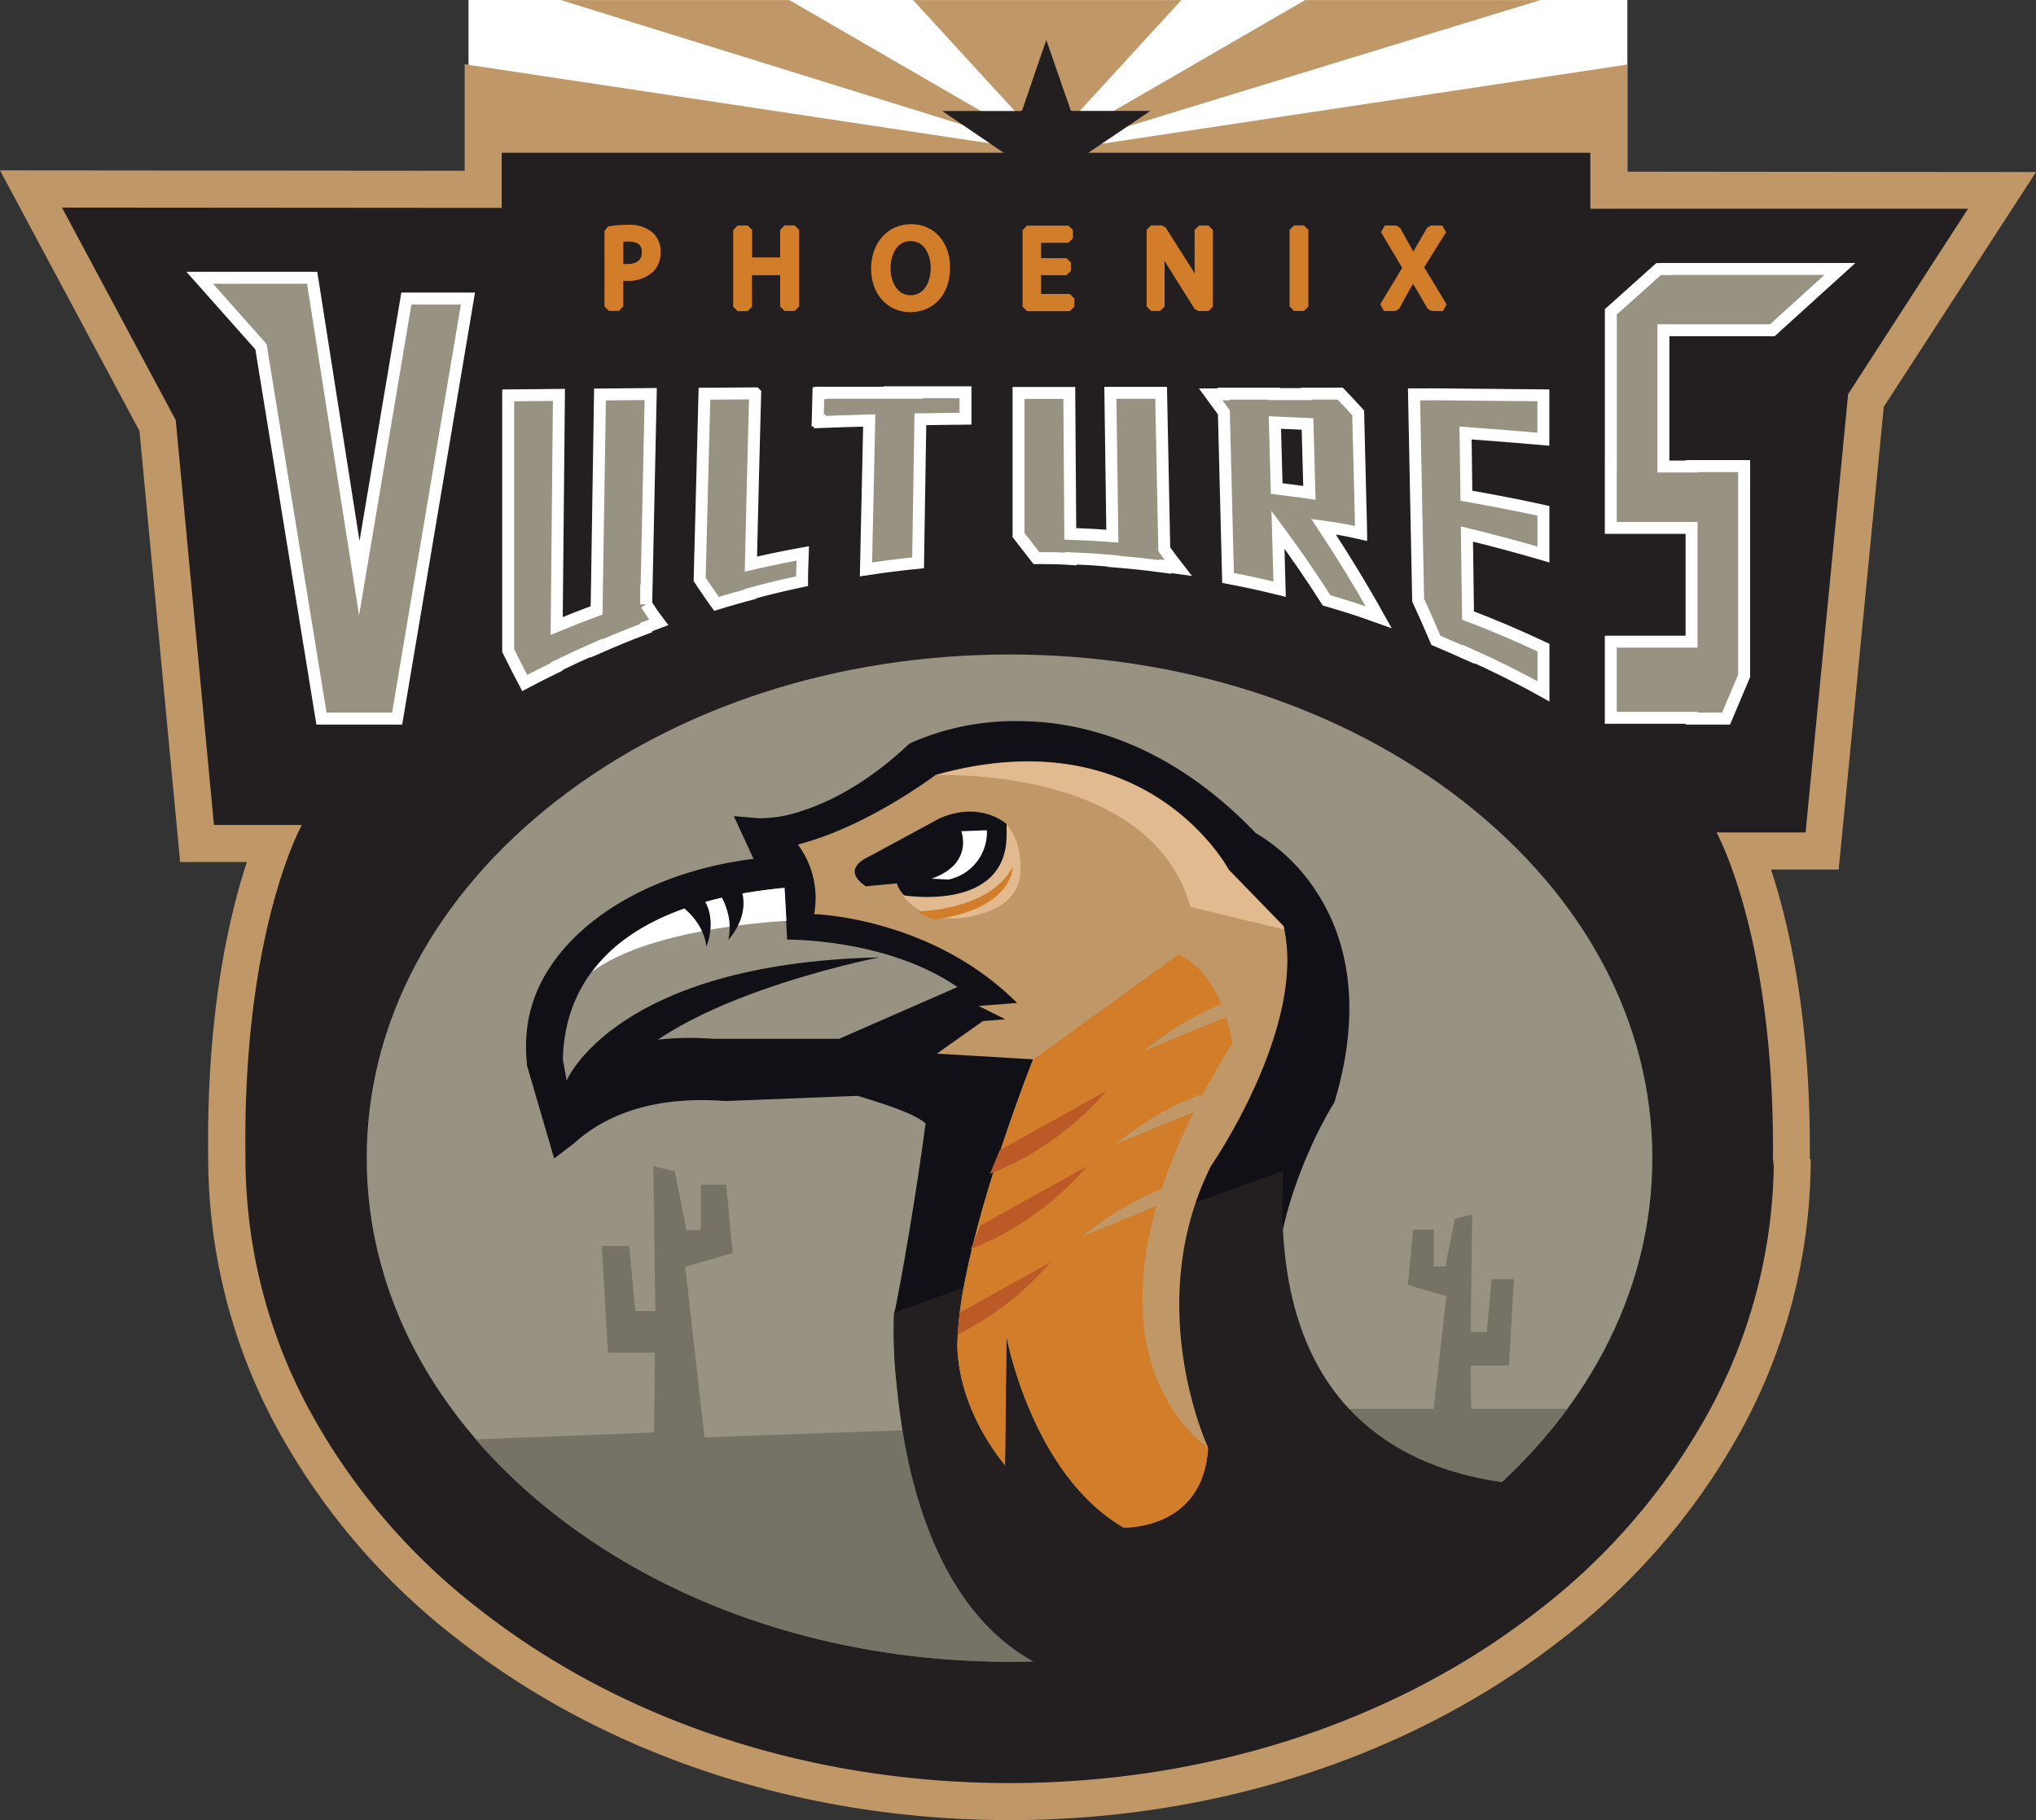 <svg xmlns="http://www.w3.org/2000/svg" id="Layer_1" width="361.13" height="322.87" data-name="Layer 1"><rect width="100%" height="100%" fill="#333333" stroke="none"/><defs id="defs4"><style id="style2">.cls-1{fill:#c09867}.cls-2{fill:#231f20}.cls-3{fill:#fff}.cls-11,.cls-4{fill:#d17d2a}.cls-10{stroke-miterlimit:10}.cls-6{fill:#101016}.cls-7{fill:#e2ba8f}.cls-10,.cls-8{fill:#989282}.cls-9{fill:#bc5a27}.cls-10{stroke:#fff;stroke-width:2.12px}.cls-11{stroke:#d17d2a;stroke-linecap:square;stroke-linejoin:bevel;stroke-width:1.58px}.cls-12{fill:#777266}</style></defs><path id="rect70" d="M83.1 0h205.55v34.44H83.1z" class="cls-3" style="fill:#fff"/><path id="polygon72" d="M280.38 343.98h-47.6l23.8 25.96z" class="cls-1" style="fill:#c09867" transform="translate(-70.83 -343.97)"/><path id="path74" d="M288.64 30.45v-19L186.55 26.84l.25.28-1.05-.16-1.06.16.26-.28L82.42 11.4v18.89L0 30.22l24.74 46.23 7.21 76.47h11.84c-3.24 9.84-7.21 27.19-6.86 52.56a100.5 100.5 0 0 0 12.45 48.31 119.5 119.5 0 0 0 32 37.15c26.42 20.59 61.12 31.93 97.71 31.93s71.29-11.34 97.71-31.93a119.5 119.5 0 0 0 32-37.15 100.4 100.4 0 0 0 12.37-48.17h-.16c.22-24.72-3.68-41.68-6.88-51.37h12l8-82.09 27-41.64z" class="cls-1" style="fill:#c09867"/><path id="polygon76" d="M210.83 343.98H170.3l85.69 26.6.27-.29z" class="cls-1" style="fill:#c09867" transform="translate(-70.83 -343.97)"/><path id="polygon78" d="m256.26 370.66.33.1.31-.09-.32-.19z" class="cls-1" style="fill:#c09867" transform="translate(-70.83 -343.97)"/><path id="polygon80" d="m257.2 370.84-.26.04.69.21z" class="cls-1" style="fill:#c09867" transform="translate(-70.83 -343.97)"/><path id="polygon82" d="m256.22 370.88-.26-.04-.43.25z" class="cls-1" style="fill:#c09867" transform="translate(-70.83 -343.97)"/><path id="polygon84" d="m257.17 370.58 86.9-26.6h-41.74l-45.43 26.31z" class="cls-1" style="fill:#c09867" transform="translate(-70.83 -343.97)"/><path id="path86" d="M282.08 37.03V27.1H88.99v9.78l-78-.06 20.18 37.7 6.78 71.83h15.59s-10.59 18.86-10 59.08a93.85 93.85 0 0 0 11.63 45.23 112.7 112.7 0 0 0 30.23 35.1c25.27 19.69 58.54 30.54 93.67 30.54s68.4-10.85 93.67-30.54a112.9 112.9 0 0 0 30.23-35.1 93.9 93.9 0 0 0 11.66-45.06l-.17 1.14c.57-40.22-10-59.07-10-59.07h15.8l7.55-77.76 21.26-32.88z" class="cls-2" style="fill:#231f20"/><path id="path88" d="M259.49 142.1c-21.51-16.76-50.07-26-80.43-26s-58.92 9.23-80.43 26c-21.66 16.93-33.59 39.37-33.59 63.33s11.93 46.45 33.59 63.33c21.51 16.76 50.07 26 80.43 26s58.92-9.24 80.43-26c21.66-16.88 33.59-39.37 33.59-63.33s-11.91-46.4-33.59-63.33" class="cls-8" style="fill:#989282"/><path id="polygon90" d="M115.29 393.25h-9.03l10.86 12.23 10.73 65.96h13.42l12.56-74.51h-10.92l-8.35 49.6-8.36-53.28z" class="cls-10" style="fill:#989282;stroke:#fff;stroke-width:2.12px;stroke-miterlimit:10" transform="translate(-70.83 -343.97)"/><path id="polygon92" d="M365.87 402.55h19.33l11.98-10.87h-30.91v.03h-1.26l-8.46 7.57v27.45h-.01v10.88h14.33v20.19h-14.33v13.5h14.33v.14h6.12l3.2-7.57v-37.22h-9.32v.08h-5z" class="cls-10" style="fill:#989282;stroke:#fff;stroke-width:2.12px;stroke-miterlimit:10" transform="translate(-70.83 -343.97)"/><path id="path94" d="m133.95 69.78-9 .06q-.42 16.45-.85 32.92a111 111 0 0 0 3 4.36c2.37-.72 3.56-1.06 5.95-1.7v-.09c3.67-1 5.51-1.43 9.21-2.23 0-2 .08-3 .13-4.93-3.69.68-5.53 1.06-9.2 1.9q.35-15.13.76-30.29z" class="cls-10" style="fill:#989282;stroke:#fff;stroke-width:2.12px;stroke-miterlimit:10"/><path id="path96" d="M160.27 69.67h-14.69v.07h-.41l-.13 4.86h.37v.27c3.51-.13 5.26-.18 8.77-.28q-.28 13.22-.58 26.42c3.69-.56 5.54-.79 9.24-1.17q.21-12.74.41-25.46c3.22-.06 4.82-.08 8-.11v-4.68h-11.1z" class="cls-10" style="fill:#989282;stroke:#fff;stroke-width:2.12px;stroke-miterlimit:10"/><path id="path98" d="M114.62 107.2q.41-18.65.8-37.3l-9 .08-.6 38.29c-2.84 1.06-4.26 1.62-7.08 2.78q.19-20.49.4-41l-9 .09v45.27c1.18 2.38 1.76 3.52 2.93 5.75 2.26-1.19 3.39-1.76 5.67-2.87v-.12c2.8-1.36 4.21-2 7.05-3.25v.11c3.51-1.54 5.28-2.27 8.84-3.62v-.18l2.22-.83c-.95-1.25-1.38-1.89-2.23-3.2z" class="cls-10" style="fill:#989282;stroke:#fff;stroke-width:2.12px;stroke-miterlimit:10"/><path id="path100" d="M206.51 97.43q-.29-13.87-.56-27.75h-9q.18 12.71.35 25.42c-3-.21-4.48-.29-7.46-.4l-.18-25h-9v25.21c1.27 1.63 1.91 2.44 3.18 4.09 2.44 0 3.66 0 6.1.16v-.13c3 .13 4.49.22 7.49.47v.07c3.7.31 5.56.51 9.25 1v-.13l2.3.32c-1.06-1.36-1.53-2.02-2.47-3.33z" class="cls-10" style="fill:#989282;stroke:#fff;stroke-width:2.12px;stroke-miterlimit:10"/><path id="path102" d="M253.91 69.95h-3.1q.36 18.25.73 36.5c1.27 2.78 1.9 4.21 3.16 7.15 2.32 1 3.47 1.47 5.77 2.51V116c4.5 2 9 4.24 13.3 6.64v-7.76c-4.39-2.05-8.88-4-13.38-5.68l-.2-14.47q6.81 1.65 13.57 3.63v-7.75c-4.54-1-9.09-1.87-13.66-2.67l-.15-11.13q6.9.5 13.8 1.1v-7.78q-9.9-.11-19.81-.19z" class="cls-10" style="fill:#989282;stroke:#fff;stroke-width:2.12px;stroke-miterlimit:10"/><path id="path104" d="M241.43 94.64v-.1l-.14-5.74-.39-15.57c-1.27-1.4-1.91-2.08-3.19-3.41h-5.93v.09H226v-.08h-9v.13h-2.26l2.34 3.19q.38 14.69.74 29.37c3.67.71 5.51 1.11 9.15 2-.11-4.22-.17-6.33-.29-10.55 3 4.05 5.89 8.25 8.62 12.53 3.72 1.09 5.57 1.68 9.25 3q-4.6-8.24-9.79-16.07c2.65.36 3.99.6 6.67 1.21zm-9.51-19.43c.13 4.89.2 7.33.33 12.22-2.32-.33-3.48-.48-5.8-.77-.13-4.68-.19-7-.32-11.71z" class="cls-10" style="fill:#989282;stroke:#fff;stroke-width:2.12px;stroke-miterlimit:10"/><path id="path106" d="M108.01 40.94a19.4 19.4 0 0 1 3.37-.27 5.6 5.6 0 0 1 3.81 1.13 3.66 3.66 0 0 1 1.19 2.85 4 4 0 0 1-1 2.9 5.65 5.65 0 0 1-4.21 1.48 6 6 0 0 1-1.41-.12v5.45H108zm1.76 6.55a6 6 0 0 0 1.45.14c2.12 0 3.41-1 3.41-2.9s-1.27-2.67-3.21-2.67a6.7 6.7 0 0 0-1.65.15z" class="cls-11" style="fill:#d17d2a;stroke:#d17d2a;stroke-width:1.58px;stroke-linecap:square;stroke-linejoin:bevel"/><path id="path108" d="M132.61 40.77v5.69h6.56v-5.69h1.78v13.6h-1.78v-6.34h-6.57v6.38h-1.76v-13.6z" class="cls-11" style="fill:#d17d2a;stroke:#d17d2a;stroke-width:1.58px;stroke-linecap:square;stroke-linejoin:bevel"/><path id="path110" d="M167.73 47.43c0 4.68-2.84 7.16-6.31 7.16s-6.12-2.78-6.12-6.9c0-4.31 2.69-7.14 6.32-7.14s6.11 2.85 6.11 6.88zm-10.55.22c0 2.91 1.57 5.51 4.34 5.51s4.35-2.56 4.35-5.65c0-2.7-1.41-5.53-4.33-5.53s-4.37 2.69-4.37 5.67z" class="cls-11" style="fill:#d17d2a;stroke:#d17d2a;stroke-width:1.58px;stroke-linecap:square;stroke-linejoin:bevel"/><path id="path112" d="M189.17 48.03h-5.3v4.91h5.89v1.47h-7.59v-13.6h7.34v1.48h-5.64v4.29h5.3z" class="cls-11" style="fill:#d17d2a;stroke:#d17d2a;stroke-width:1.58px;stroke-linecap:square;stroke-linejoin:bevel"/><path id="path114" d="M204.17 54.37v-13.6h1.91l4.36 6.88a38 38 0 0 1 2.44 4.42v0c-.16-1.82-.2-3.47-.2-5.59v-5.69h1.66v13.6h-1.78l-4.32-6.9a44 44 0 0 1-2.54-4.54h-.06c.1 1.72.14 3.35.14 5.61v5.81z" class="cls-11" style="fill:#d17d2a;stroke:#d17d2a;stroke-width:1.58px;stroke-linecap:square;stroke-linejoin:bevel"/><path id="path116" d="M231.28 40.77v13.6h-1.75v-13.6z" class="cls-11" style="fill:#d17d2a;stroke:#d17d2a;stroke-width:1.58px;stroke-linecap:square;stroke-linejoin:bevel"/><path id="path118" d="m253.9 54.37-1.73-3c-.71-1.15-1.16-1.89-1.58-2.68v0c-.38.79-.77 1.51-1.47 2.7l-1.64 3h-2l4.15-6.88-4-6.72h2l1.79 3.19c.51.89.89 1.57 1.25 2.3h.06c.39-.81.73-1.43 1.23-2.3l1.86-3.19h2l-4.14 6.62 4.24 7z" class="cls-11" style="fill:#d17d2a;stroke:#d17d2a;stroke-width:1.58px;stroke-linecap:square;stroke-linejoin:bevel"/><path id="path120" d="M174.17 40.03c.36-1 .68-1.95 1-2.89l2.29-6.61 1-2.85c.08-.2 0-.28-.16-.39l-6-4.09-4.92-3.34-.22-.17h13.77a.37.37 0 0 0 .43-.31c1-2.84 1.94-5.67 2.92-8.51.42-1.23.86-2.45 1.3-3.72a2 2 0 0 1 .1.19l2.76 8c.47 1.37 1 2.74 1.42 4.12.07.2.18.21.36.21h13.82l-1.25.85-8.62 5.82c-.46.31-.91.63-1.37.93a.26.26 0 0 0-.13.35l3.36 9.62.95 2.74-11.4-7.79z" class="cls-2" style="fill:#231f20"/><path id="path122" d="m163.95 253.58-39 1.39-3.4-30.25 8.4-2.45-1.14-12.12h-4.5v8.06h-2.55l-2.08-10.41-3.79-.95.35 25.72h-3.57l-1.05-11.54h-4.89l1.11 18.92h8.33l-.16 14.16-31.64 1.22a100 100 0 0 0 14.22 13.45c21.51 16.76 50.07 26 80.43 26q6.57 0 13-.58z" class="cls-12" style="fill:#777266"/><path id="path124" d="M278.01 249.9h-47.77l22.78 23.53q3.33-2.22 6.47-4.67a96 96 0 0 0 18.52-18.86" class="cls-12" style="fill:#777266"/><path id="path126" d="M233.61 158.36a32.7 32.7 0 0 0-10.9-10.6c-15.47-16.15-31.13-19.73-41.54-19.83a45.8 45.8 0 0 0-19.53 3.82l-.34.17-.28.26c-7.64 7.13-14.42 10.28-18.76 11.66a23 23 0 0 1-7.6 1.31l-4.5-.38 3.5 7.58c-22 2.75-38.62 15.14-40.19 30.35a27.3 27.3 0 0 0 0 6.06v.22l4.82 16.53 3.18-2.43a9 9 0 0 0 .72-.6c6.42-5.59 15.34-8 26.52-7.17h.15l23.26-.92c7 2.12 10.14 3.35 12.06 4.88-2.58 19.08-5.4 33.09-5.45 33.21l-.15.4v.43c-.57 16.56 3.37 29.45 11.69 38.32a37.8 37.8 0 0 0 24.35 11.68 24 24 0 0 0 2.94.17c8.66 0 17.14-4.52 24.68-13.22a68 68 0 0 0 9.66-14.75l.57-1.26-.7-1.18c-15.25-25.57 4.48-56.82 4.68-57.13l.2-.31.11-.35c2.99-9.96 4.89-24.46-3.15-36.92" class="cls-6" style="fill:#101016"/><path id="path128" d="M158.58 232.89s-2.41 56.69 33.31 65.14l41-3.15 31.53-14.71 26.27-17.87s-67.26 14.72-63.05-54.64" class="cls-2" style="fill:#231f20"/><path id="path130" d="m174.33 181.13-8.16 5.78 17.07 1s-12.87 32.32-13.4 49.66c0 0-1.05 10.5 8.41 22.33l.26-22.86s4.47 24.43 20.76 33.89c0 0 14.19.53 15-14.19 0 0-11.82-25.22.53-49.91 0 0 17.08-24.7 12.87-42.56l-9.72-10s-14.45-27.32-52-16.81c0 0-12.08 9.19-24.43 12.35a15.93 15.93 0 0 1 2.89 12.35s20.76.52 36 15.76l-6.83.52 4.73 2.37z" class="cls-1" style="fill:#c09867"/><path id="path132" d="M154.1 151.97s-5.25 2.1-.52 5.25l5.52-.52s1 5.25 10.24 3.94c0 0 12.87-2.37 9.2-14.45 0 0-4.47-4.2-11.83-1.05z" class="cls-6" style="fill:#101016"/><path id="path134" d="M178.54 146.19v2.1c-.17 13.66-18.39 10.51-18.39 10.51s4.08 6.56 14.32 3.15c0 0 7-1.6 6.52-8.3a11.3 11.3 0 0 0-2.45-7.46" class="cls-7" style="fill:#e2ba8f"/><path id="path136" d="M165.86 163.09c13.87-1.91 13.75-9.29 13.75-9.29-3.72 7.09-14.53 7.81-17 7.88a10.7 10.7 0 0 0 3.25 1.41" class="cls-4" style="fill:#d17d2a"/><path id="path138" d="M218.59 185.03c-2.1-13-9.56-15.72-9.56-15.72l-25.77 18.66s-12.87 32.32-13.4 49.66c0 0-1.05 10.5 8.41 22.33l.26-22.86s4.47 24.43 20.76 33.89c0 0 14.19.53 15-14.19-.03-.01-28.87-18.32 4.3-71.77" class="cls-4" style="fill:#d17d2a"/><path id="path140" d="m148.83 184.28 21-9.19c-12.61-8.67-30.21-8.41-30.21-8.41l-.52-9.19c-33.35 3.17-39.09 19.85-39.26 30.47l.66 3.67 8.14-5.05c5.09-2.41 11.94-2.73 18.16-2.3z" class="cls-8" style="fill:#989282"/><path id="path142" d="M100.53 191.63s8.67-20.75 55.43-21.8c0 0-40.46 7.88-47.81 23.64" class="cls-6" style="fill:#101016"/><path id="path144" d="M139.17 157.49c-18.92 1.8-29 7.94-34.12 14.86 10-7.38 30.79-8.78 34.45-9z" class="cls-3" style="fill:#fff"/><path id="path146" d="M118.31 159.15s6.13 2.62 7 8.75c0 0 2.8-6.48-2.45-10.51" class="cls-6" style="fill:#101016"/><path id="path148" d="M125.77 156.03s4.78 4.65 3.41 10.69c0 0 4.93-5.05 1.47-10.69" class="cls-6" style="fill:#101016"/><path id="path150" d="m227.66 164.32-9.72-10s-14.45-27.32-52-16.81c0 0 38.21-1.84 45.21 23.38l16.65 4z" class="cls-7" style="fill:#e2ba8f"/><path id="path152" d="M168.22 156.03a8.6 8.6 0 0 0 6.83-8.75l-4.55.17s2.27 5.78-5.26 8.41" class="cls-3" style="fill:#fff"/><path id="path154" d="m177.33 204.03 18.91-10.51a52.75 52.75 0 0 1-20.66 14.72" class="cls-9" style="fill:#bc5a27"/><path id="path156" d="m173.91 217.38 18.92-10.51a52.8 52.8 0 0 1-20.66 14.72" class="cls-9" style="fill:#bc5a27"/><path id="path158" d="M169.9 236.72a52 52 0 0 0 16.36-12.77l-16 8.89a57 57 0 0 0-.36 3.88" class="cls-9" style="fill:#bc5a27"/><path id="path160" d="m218.42 180.03-15.5 6.38a53.3 53.3 0 0 1 15.13-8.84" class="cls-1" style="fill:#c09867"/><path id="path162" d="m213.43 196.57-15.51 6.38a53.3 53.3 0 0 1 15.14-8.84" class="cls-1" style="fill:#c09867"/><path id="path164" d="m207.65 212.86-15.48 6.38a53 53 0 0 1 15.14-8.84" class="cls-1" style="fill:#c09867"/><path id="polygon196" d="m324.87 596.24 2.5-22.34-6.81-1.99.92-9.83h3.66v6.54h2.06l1.69-8.45 3.07-.76-.28 20.85h2.87l.85-9.37h3.97l-.9 15.34h-6.79l.11 10.01z" class="cls-12" style="fill:#777266" transform="translate(-70.83 -343.97)"/></svg>